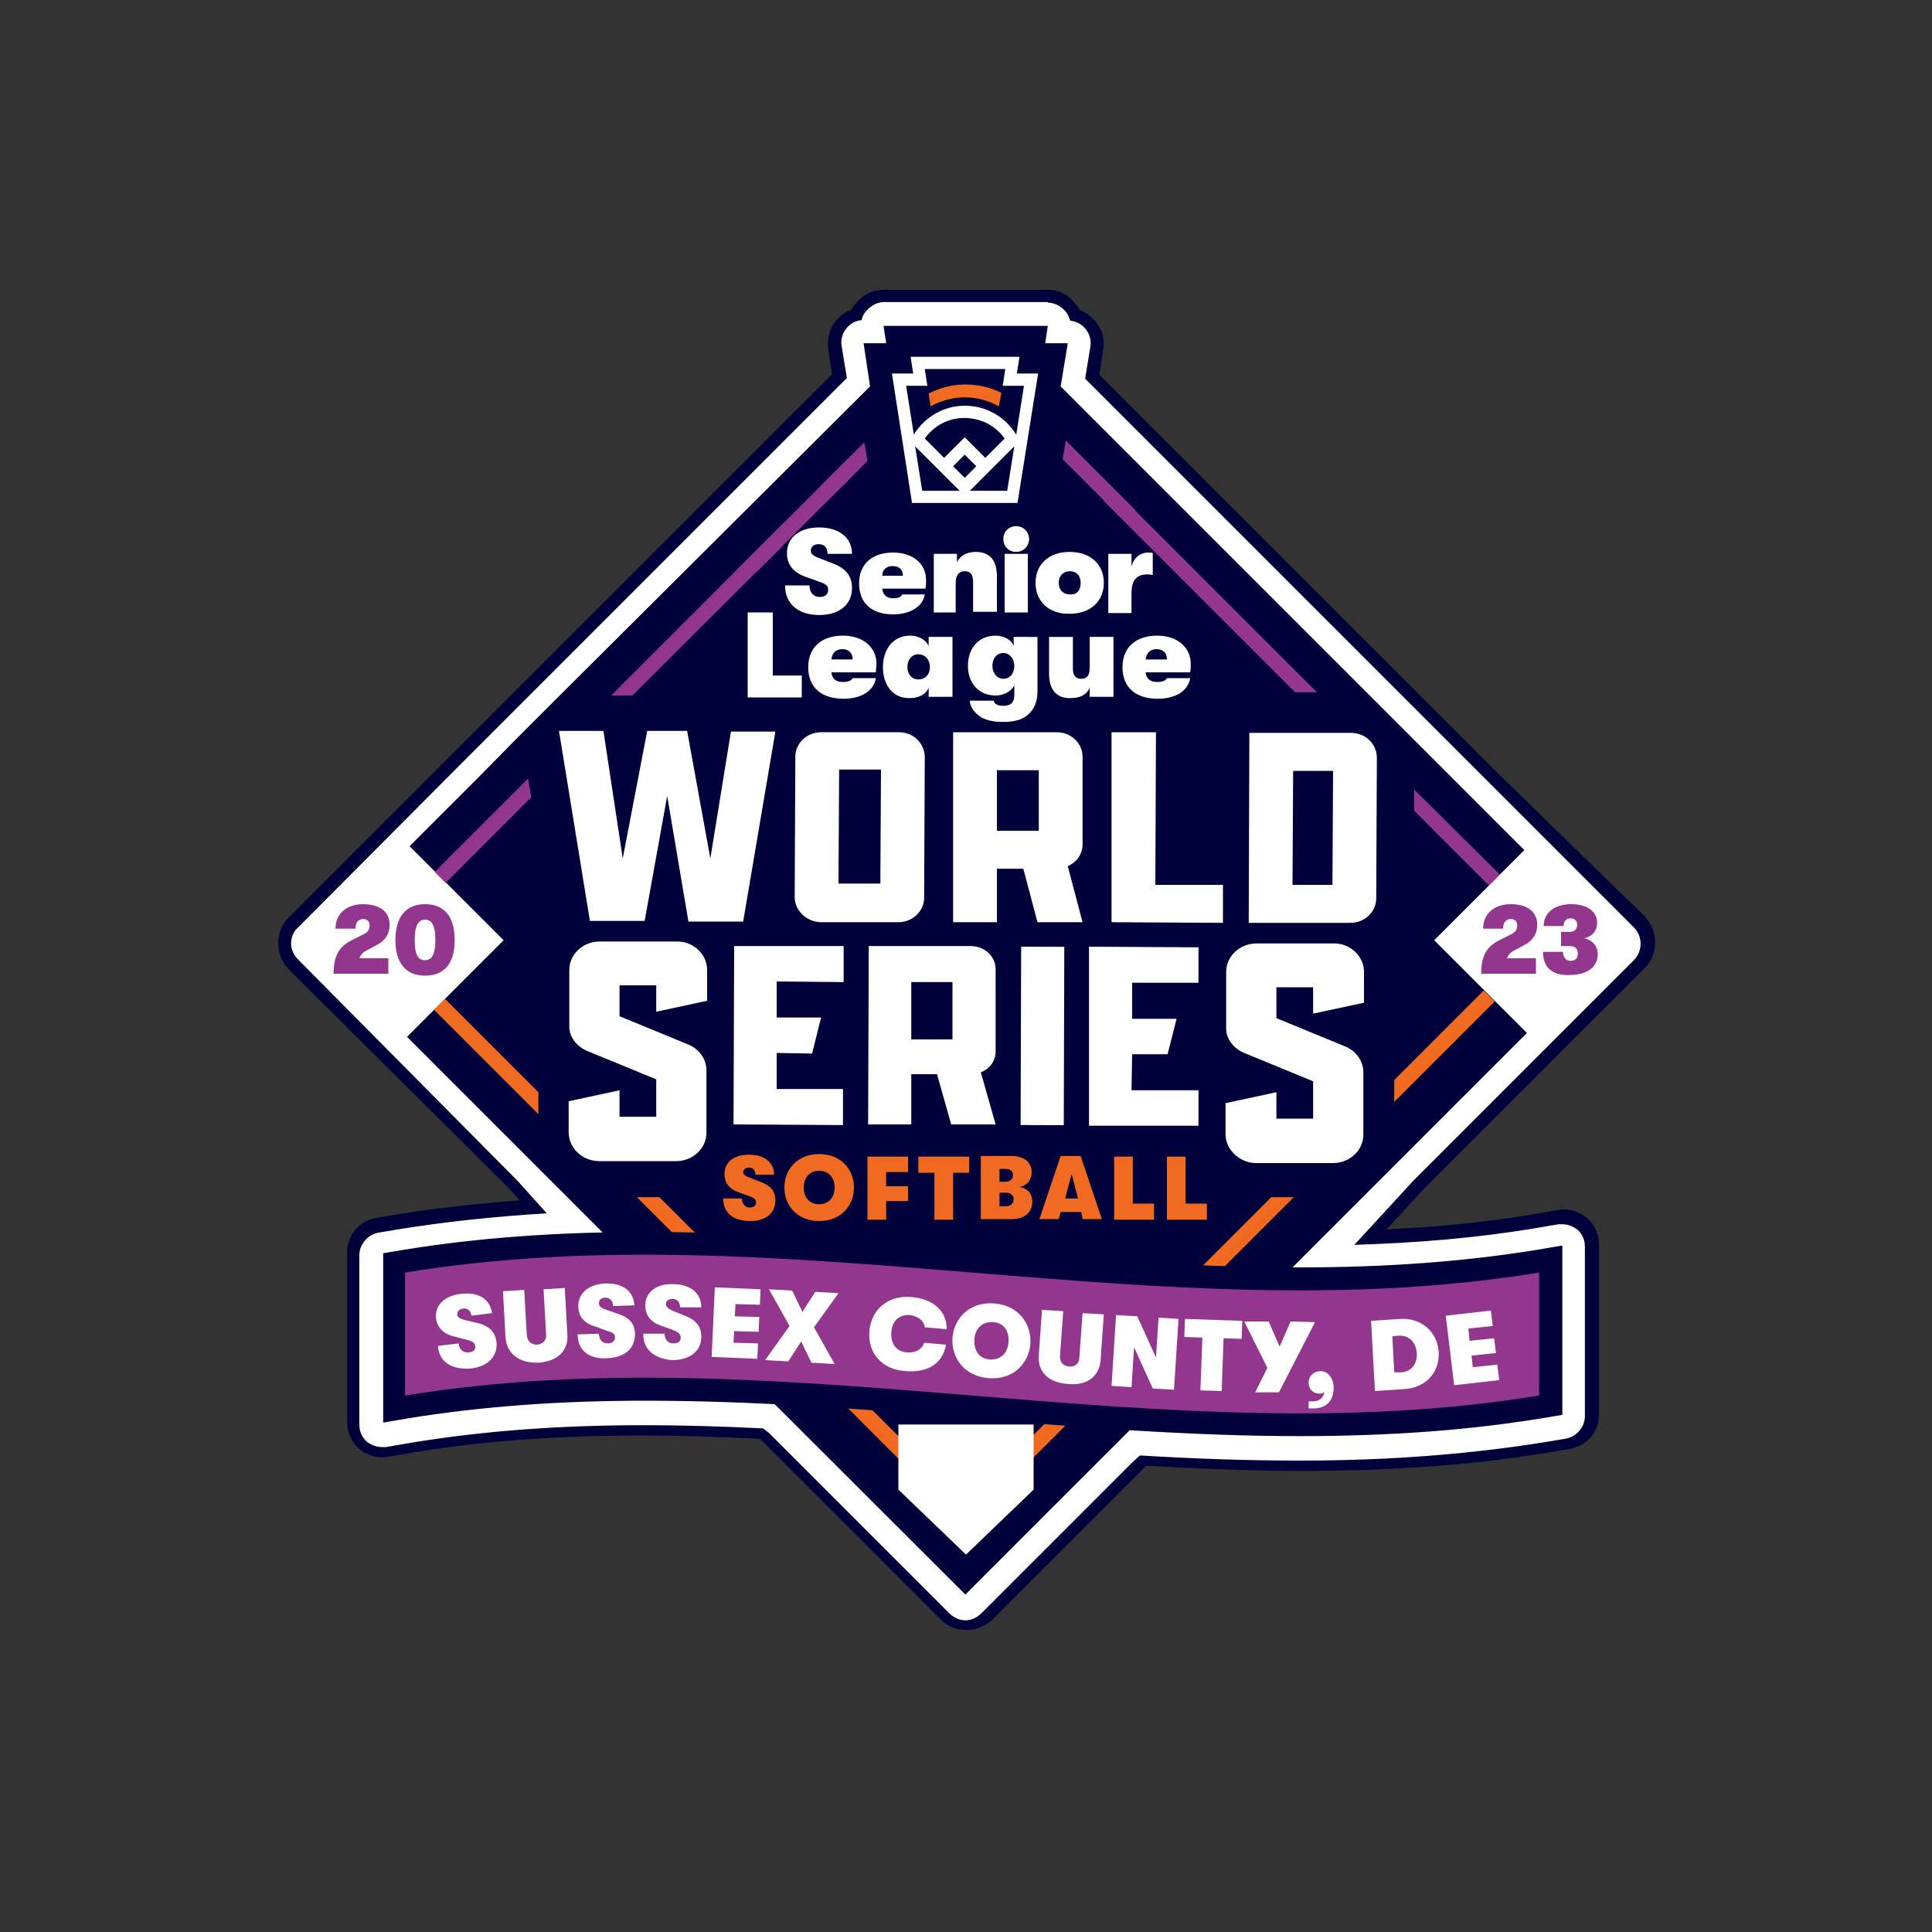 <?xml version="1.0" encoding="UTF-8"?> <!-- Generator: Adobe Illustrator 27.1.1, SVG Export Plug-In . SVG Version: 6.00 Build 0) --> <svg xmlns="http://www.w3.org/2000/svg" xmlns:xlink="http://www.w3.org/1999/xlink" version="1.1" id="Layer_1" x="0px" y="0px" viewBox="0 0 300 300" style="enable-background:new 0 0 300 300;" xml:space="preserve"><rect x="0" y="0" width="300" height="300" fill="#333333" stroke="none"/> <style type="text/css"> .st0{fill:#FFFFFF;} .st1{fill:#00013A;} .st2{fill:#93368D;} .st3{fill:#F16A21;} .st4{fill:none;} .st5{enable-background:new ;} </style> <g> <path class="st0" d="M208.5,195.2"></path> <g> <path class="st0" d="M150,252.2c-1.2,0-2.4-0.5-3.2-1.3l-28-28l-0.6-0.5c-6.6-0.3-12.5-0.5-18-0.5c-13.2,0-24.9,0.9-35.9,2.7 l-4.1,0.7c-0.2,0-0.5,0.1-0.7,0.1c-1.1,0-2.1-0.4-2.9-1.1c-1-0.9-1.6-2.1-1.6-3.4v-26.3c0-2.2,1.6-4.1,3.8-4.5l3-0.5 c6.8-1.1,13.8-1.9,21.2-2.3l-3.1-3.5l-34.1-34.1c-0.9-0.9-1.3-2-1.3-3.2s0.5-2.4,1.3-3.2l84.8-84.8l-0.7-4.4 c-0.2-1.3,0.2-2.7,1-3.7c0.6-0.7,1.4-1.2,2.2-1.4c0.2-0.5,0.5-0.9,0.8-1.3c0.9-1,2.1-1.6,3.5-1.6h25.5c1.3,0,2.6,0.6,3.5,1.6 c0.3,0.4,0.6,0.8,0.8,1.3c0.9,0.2,1.7,0.7,2.2,1.4c0.9,1,1.3,2.4,1,3.7l-0.7,4.4l84.8,84.8c0.9,0.9,1.3,2,1.3,3.2 s-0.5,2.4-1.3,3.2l-34.2,34.2l-7.5,8.2c9-0.4,17.2-1.2,25-2.4l4.1-0.7c0.2,0,0.5-0.1,0.7-0.1c1.1,0,2.1,0.4,2.9,1.1 c1,0.9,1.6,2.1,1.6,3.4v26.3c0,2.2-1.6,4.1-3.8,4.5l-3,0.5c-11.8,1.9-24.4,2.9-38.5,2.9c-7.3,0-15.3-0.3-24.4-0.8l-0.8,0.8 l-23.3,23.3C152.4,251.7,151.2,252.2,150,252.2z"></path> <path class="st1" d="M162.7,47c1,0,2,0.5,2.7,1.3c0.4,0.4,0.6,1,0.8,1.5c0.9,0.1,1.7,0.5,2.3,1.2c0.7,0.8,1,1.9,0.8,2.9l-0.8,4.9 l47,47l15.1,15.1l23.1,23.1c1.4,1.4,1.4,3.7,0,5.1l-34.2,34.2l-9.2,10c9.9-0.3,19-1.1,27.6-2.5l4.1-0.7c0.2,0,0.4,0,0.6,0 c0.8,0,1.6,0.3,2.3,0.8c0.8,0.7,1.2,1.6,1.2,2.7v26.3c0,1.7-1.3,3.2-3,3.5l-3,0.5c-11.8,1.9-24.3,2.9-38.3,2.9 c-8.3,0-16.5-0.3-24.8-0.8l-1.2,1.1l-23.4,23.4c-0.7,0.7-1.6,1.1-2.5,1.1s-1.8-0.4-2.5-1.1l-28-28l-0.9-0.7 c-6.2-0.3-12.3-0.5-18.4-0.5c-13.3,0-25.1,0.9-36.1,2.7l-4.1,0.7c-0.2,0-0.4,0-0.6,0c-0.8,0-1.6-0.3-2.3-0.8 c-0.8-0.7-1.2-1.6-1.2-2.7v-26.3c0-1.7,1.3-3.2,3-3.5l3-0.5c7.4-1.2,15-2,23.1-2.5l-4.5-5L46.3,149c-0.7-0.7-1.1-1.6-1.1-2.5 c0-1,0.4-1.9,1.1-2.5L71,119.2l13.9-13.9l46.6-46.6l-0.8-4.9c-0.2-1,0.1-2.1,0.8-2.9c0.6-0.7,1.4-1.1,2.3-1.2 c0.1-0.6,0.4-1.1,0.8-1.5c0.7-0.8,1.7-1.3,2.7-1.3h25.4 M162.7,45h-25.5c-1.6,0-3.2,0.7-4.2,2c-0.3,0.3-0.6,0.7-0.8,1.1 c-0.9,0.3-1.7,0.9-2.3,1.6c-1.1,1.2-1.5,2.9-1.3,4.5l0.6,3.9l-45.8,45.8l-13.9,13.9l-24.7,24.7c-1.1,1.1-1.6,2.5-1.6,4 s0.6,2.9,1.6,4l34.2,34l1.7,1.9c-6.7,0.5-13,1.2-19.2,2.2l-3,0.5c-2.7,0.4-4.6,2.7-4.6,5.4v26.3c0,1.6,0.7,3.2,1.9,4.2 c1,0.8,2.3,1.3,3.6,1.3c0.3,0,0.6,0,0.9-0.1l4.1-0.7c10.9-1.8,22.6-2.6,35.8-2.6c5.4,0,11.2,0.2,17.7,0.5l0.3,0.2l27.9,27.9 c1.1,1.1,2.5,1.6,4,1.6s2.9-0.6,4-1.6l23.4-23.4l0.5-0.5c9,0.5,16.8,0.8,24,0.8c14.1,0,26.8-0.9,38.7-2.9l3-0.5 c2.7-0.4,4.6-2.7,4.6-5.4v-26.3c0-1.6-0.7-3.2-1.9-4.2c-1-0.8-2.3-1.3-3.6-1.3c-0.3,0-0.6,0-0.9,0.1l-4.1,0.7 c-7.1,1.2-14.5,1.9-22.5,2.3l5.9-6.4l34.2-34.2c1.1-1.1,1.6-2.5,1.6-4s-0.6-2.9-1.6-4L232,119.5l-15.1-15.1l-46.2-46.2l0.6-3.9 c0.3-1.6-0.2-3.3-1.3-4.5c-0.6-0.7-1.4-1.3-2.3-1.6c-0.2-0.4-0.5-0.8-0.8-1.1C165.9,45.7,164.4,45,162.7,45L162.7,45z"></path> </g> <path class="st1" d="M85,182.8L63.2,161l15-15l-14.6-14.6l11-11l5.6-5.7l5.9-5.9l49-48.8l-1-6.7h3.5l-0.4-2.7h25.5l-0.4,2.7h3.5 l-1.1,6.7l49.3,49.3l13,13l9.7,9.7l-14,14l14.4,14.4l-23.7,23.7c-6.9,6.9,0,0-6.9,6.9l-56.6,56.6L93,190.8L85,182.8z"></path> <polygon class="st2" points="117.5,88.8 121.5,84.8 121.5,81.4 114.1,88.8 "></polygon> <polygon class="st2" points="69.2,137.1 82.5,123.8 82,120.9 67.5,135.4 "></polygon> <polygon class="st2" points="232.9,135.8 219.6,122.6 219.6,125.9 231.2,137.5 "></polygon> <polygon class="st2" points="97.7,108.5 131.6,74.7 131.6,71.3 94.4,108.5 "></polygon> <polygon class="st2" points="171,74 204.5,107.5 201.1,107.5 171.4,77.8 "></polygon> <path class="st2" d="M165,71.3l7.6,7.6h1.8c0.7,0,1.4,0.1,2,0.4l-10.9-10.9L165,71.3z"></path> <polygon class="st2" points="130.9,75.4 134.7,71.6 134.7,71.5 134.2,68.7 127.5,75.4 "></polygon> <path class="st3" d="M85,171l-15.9-15.9l-1.7,1.7l18.9,18.9h0.1c-2-1.6-0.7-1.4-0.7-4.1"></path> <path class="st3" d="M230.4,153.8l-15.3,15.3c0.5,0.7,0.9,1.5,1.1,2.3l15.9-15.9L230.4,153.8z"></path> <path class="st3" d="M199.1,184.2l-49.2,49.2l-50.2-50.2c-0.9,0.3-1.9,0.5-2.9,0.6l53.1,53.1l52.1-52.1L199.1,184.2z"></path> <path class="st1" d="M201.8,223c-17.1,0-34.4-1.4-51.1-2.8c-16.6-1.4-33.7-2.7-50.5-2.7c-13.4,0-25.4,0.9-36.6,2.7l-4.1,0.7v-26.3 l3-0.5c11.6-1.9,23.9-2.8,37.8-2.8c17.1,0,34.4,1.4,51.1,2.8c16.6,1.4,33.7,2.7,50.5,2.7c13.4,0,25.4-0.9,36.6-2.7l4.1-0.7v26.3 l-3,0.5C228,222.1,215.7,223,201.8,223"></path> <path class="st2" d="M239,216.7c-58.7,9.6-117.4-9.6-176.1,0v-19.1c58.7-9.6,117.4,9.6,176.1,0C239,203.9,239,210.3,239,216.7"></path> <g> <path class="st0" d="M68,209l3.2-0.4c0.1,0.9,0.7,1.5,1.6,1.4c0.7-0.1,1.1-0.4,1-1c-0.1-0.5-0.4-0.7-1.1-0.9l-2.3-0.6 c-1.6-0.4-2.5-1.4-2.7-2.8c-0.2-2,1.3-3.5,3.9-3.8c2.7-0.3,4.5,0.8,4.8,3l-3.2,0.4c-0.1-0.8-0.6-1.2-1.3-1.1 c-0.6,0.1-0.9,0.4-0.9,0.9c0,0.4,0.4,0.7,1.3,0.9l2.1,0.5c1.7,0.5,2.5,1.4,2.7,2.9c0.2,2.2-1.3,3.8-4,4.1 C70.1,212.7,68.2,211.5,68,209z"></path> <path class="st0" d="M78.5,207.7l-0.4-7.2l3.3-0.2l0.4,7c0.1,1,0.7,1.5,1.6,1.5c0.9-0.1,1.5-0.7,1.4-1.6l-0.4-7l3.3-0.2l0.4,7.2 c0.2,2.6-1.6,4.2-4.5,4.4C80.6,211.7,78.7,210.2,78.5,207.7z"></path> <path class="st0" d="M89.7,207.2l3.3-0.1c0,0.9,0.5,1.5,1.4,1.5c0.7,0,1.1-0.4,1.1-0.9s-0.3-0.8-1.1-1l-2.2-0.8 c-1.6-0.5-2.4-1.6-2.4-3.1c0-2,1.6-3.4,4.2-3.5c2.7-0.1,4.4,1.2,4.5,3.4l-3.3,0.1c0-0.8-0.5-1.3-1.2-1.3c-0.6,0-1,0.3-1,0.9 c0,0.4,0.3,0.7,1.2,1l2,0.7c1.7,0.6,2.4,1.6,2.4,3.1c0,2.2-1.6,3.6-4.3,3.7C91.5,211.1,89.7,209.7,89.7,207.2z"></path> <path class="st0" d="M99.9,207.1h3.3c0,0.9,0.5,1.5,1.4,1.5c0.7,0,1.1-0.3,1.1-0.9c0-0.5-0.3-0.8-1-1.1l-2.2-0.8 c-1.6-0.6-2.3-1.7-2.3-3.1c0-2,1.7-3.4,4.3-3.3c2.7,0,4.4,1.4,4.4,3.6h-3.3c0-0.8-0.4-1.3-1.2-1.3c-0.6,0-1,0.3-1,0.8 c0,0.4,0.3,0.7,1.2,1.1l2,0.8c1.6,0.7,2.3,1.7,2.3,3.2c0,2.2-1.8,3.6-4.5,3.6C101.6,211,99.8,209.5,99.9,207.1z"></path> <path class="st0" d="M111,199.9l7.1,0.3l-0.1,2.4l-3.8-0.1l-0.1,1.9l3.8,0.1l-0.1,2.3l-3.8-0.1l-0.1,1.8l3.8,0.1l-0.1,2.4 l-7.1-0.3L111,199.9z"></path> <path class="st0" d="M122.6,205.9l-3.2-5.7l3.6,0.2l1.6,3.3l2-3.1l3.6,0.2l-3.8,5.3l3.2,5.7l-3.6-0.2l-1.6-3.3l-2,3.1l-3.6-0.2 L122.6,205.9z"></path> <path class="st0" d="M135,206.7c0.3-3.4,2.9-5.6,6.5-5.3c3.4,0.3,5.5,2.1,5.5,5l-3.4-0.3c-0.1-1-1-1.7-2.3-1.9 c-1.7-0.1-2.8,0.9-2.9,2.7c-0.1,1.8,0.8,3,2.5,3.1c1.3,0.1,2.3-0.5,2.6-1.5l3.4,0.3c-0.5,2.9-2.8,4.4-6.3,4.1 C137,212.7,134.7,210.1,135,206.7z"></path> <path class="st0" d="M147.9,207.7c0.3-3.1,2.7-5.6,6.5-5.3s5.8,3.2,5.6,6.3c-0.3,3.1-2.7,5.6-6.5,5.3S147.7,210.8,147.9,207.7z M156.6,208.4c0.1-1.6-0.6-3-2.4-3.1c-1.8-0.1-2.8,1.1-2.9,2.7s0.7,3,2.4,3.1C155.5,211.2,156.5,210,156.6,208.4z"></path> <path class="st0" d="M161.3,210.5l0.5-7.1l3.3,0.2l-0.5,6.9c-0.1,1,0.5,1.6,1.4,1.7c0.9,0.1,1.6-0.5,1.6-1.4l0.5-6.9l3.3,0.2 l-0.5,7.1c-0.2,2.6-2.2,4-5.1,3.7C162.8,214.7,161.1,213,161.3,210.5z"></path> <path class="st0" d="M173.3,204.2l3.3,0.2l2.9,6.4l0.4-6.2l3.1,0.2l-0.7,11l-3.3-0.2l-2.9-6.4l-0.4,6.2l-3.1-0.2L173.3,204.2z"></path> <path class="st0" d="M186.7,207.7l-2.8-0.1l0.1-2.8l8.9,0.3l-0.1,2.8l-2.8-0.1l-0.3,8.2l-3.3-0.1L186.7,207.7z"></path> <path class="st0" d="M204.2,205.3l-5.6,10.9h-3.7l1.9-3.8l-3.6-7.2h3.8l1.7,3.9l1.7-3.9L204.2,205.3z"></path> <path class="st0" d="M203.2,218.7v-1.1c0.3,0,0.4,0,0.7,0c0.6,0,1-0.2,1.3-0.5s0.4-0.7,0.5-1c-0.1,0.2-0.5,0.3-0.8,0.3 c-1.1,0-1.7-0.8-1.7-1.7c0-1,0.7-1.7,1.8-1.8c1.1,0,2,0.9,2.1,2.5c0,2.2-1.2,3.3-3.2,3.3C203.6,218.7,203.4,218.7,203.2,218.7z"></path> <path class="st0" d="M212.9,205.1l4.5-0.3c3.4-0.2,5.8,2.1,6,5.1c0.2,3.1-1.9,5.6-5.4,5.8l-4.5,0.3L212.9,205.1z M217.6,213.1 c1.6-0.1,2.5-1.4,2.4-3c-0.1-1.5-1.1-2.8-2.8-2.7l-1,0.1l0.3,5.6L217.6,213.1z"></path> <path class="st0" d="M224.5,204.3l7-0.8l0.3,2.4l-3.8,0.4l0.2,1.9l3.8-0.4l0.3,2.3l-3.8,0.4l0.2,1.8l3.8-0.4l0.3,2.4l-7,0.8 L224.5,204.3z"></path> </g> <g id="purp_00000075845083842209693120000009093128239746784435_"> <g> <path class="st2" d="M232.8,146l1.8-0.9c0.7-0.3,1-0.8,1-1.4c0-0.6-0.4-1-1-1c-0.7,0-1.2,0.5-1.2,1.5h-3.1c0-2.3,1.7-3.8,4.3-3.8 s4.1,1.2,4.1,3.2c0,1.4-0.7,2.5-2.1,3.2l-1.5,0.8c-0.6,0.3-0.9,0.7-1.1,1.2h4.5v2.4H230C230,148.5,230.8,147,232.8,146"></path> <path class="st2" d="M239.6,147.8h3.1c0,0.9,0.5,1.4,1.2,1.4s1.1-0.4,1.1-1.1c0-0.8-0.4-1.2-1.3-1.2h-1.3v-2.2h1.3 c0.8,0,1.2-0.4,1.2-1.1c0-0.6-0.4-1-1-1c-0.7,0-1.1,0.4-1.1,1.2h-3.1c0-2,1.6-3.4,4.3-3.4c2.4,0,4,1.1,4,2.9c0,1.2-0.7,2.1-2,2.4 c1.3,0.3,2.1,1.2,2.1,2.5c0,1.9-1.6,3.2-4.4,3.2C241,151.5,239.6,150.2,239.6,147.8"></path> </g> <g> <path class="st2" d="M54.6,146l1.8-0.9c0.7-0.3,1-0.8,1-1.4c0-0.6-0.4-1-1-1c-0.7,0-1.2,0.5-1.2,1.5h-3.1c0-2.3,1.7-3.8,4.3-3.8 s4.1,1.2,4.1,3.2c0,1.4-0.7,2.5-2.1,3.2l-1.5,0.8c-0.6,0.3-0.9,0.7-1.1,1.2h4.5v2.4h-8.5C51.8,148.5,52.6,147,54.6,146"></path> <path class="st2" d="M61.4,146c0-3.6,1.6-5.6,4.6-5.6s4.6,1.9,4.6,5.6c0,3.6-1.6,5.5-4.6,5.5S61.4,149.5,61.4,146 M67.6,146 c0-2.2-0.5-3.2-1.6-3.2s-1.6,1-1.6,3.2s0.5,3.1,1.6,3.1S67.6,148.1,67.6,146"></path> </g> </g> <polygon class="st0" points="160.5,231.3 160.5,221.2 139.5,221.2 139.5,231.3 150,241.4 "></polygon> <path class="st0" d="M190.3,176.1v-4.8l7.9-1.7v4.1h5.7v-5.8l-10.7-4.4c-1.7-0.7-2.9-2.3-2.8-4v-8.6c0-2.4,2.1-4.4,4.7-4.4h12.1 c2.5,0,4.6,2,4.6,4.4v4.8l-7.9,1.7v-4.1h-5.7v4.8l10.7,4.4c1.7,0.7,2.8,2.3,2.8,4v9.7c0,2.4-2.1,4.4-4.7,4.4h-12.1 C192.4,180.5,190.3,178.5,190.3,176.1"></path> <path class="st0" d="M88.3,175.8V171l7.9-1.7v4.1h5.7v-5.8l-10.7-4.4c-1.7-0.7-2.9-2.3-2.8-4v-8.6c0-2.4,2.1-4.4,4.7-4.4h12.1 c2.5,0,4.6,2,4.6,4.4v4.8l-7.9,1.7V153h-5.7v4.8l10.7,4.4c1.7,0.7,2.8,2.3,2.8,4v9.7c0,2.4-2.1,4.4-4.7,4.4H92.9 C90.3,180.2,88.3,178.2,88.3,175.8"></path> <polygon class="st0" points="169.1,147 186.1,147.1 186.1,152.6 175.8,152.6 175.8,158.2 182.7,158.2 181.3,163.7 175.8,163.7 175.7,169.3 186.1,169.3 186.1,174.8 169.1,174.8 "></polygon> <rect x="148.1" y="157.5" transform="matrix(3.014489e-03 -1 1 3.014489e-03 0.534 322.322)" class="st0" width="27.7" height="6.7"></rect> <path class="st0" d="M134.9,146.9h15.8c2.2,0,3.9,1.6,3.9,3.6v12.8c0,1.4-0.9,2.7-2.3,3.2l2.3,8.1h-6.9l-2.2-7.8h-4v7.8h-6.7 L134.9,146.9z M147.9,161.4v-8.9h-6.4v8.9H147.9z"></path> <polygon class="st0" points="114,146.9 131,146.9 131,152.5 120.6,152.4 120.6,158 127.5,158 126.1,163.6 120.6,163.5 120.6,169.1 130.9,169.1 130.9,174.7 113.9,174.6 "></polygon> <path class="st0" d="M194,113.8h15.8c2.2,0,4,1.7,4,3.9l-0.1,21.8c0,2.1-1.8,3.8-4,3.8h-15.8L194,113.8z M206.9,137.4l0.1-17.7 h-6.2l-0.1,17.7H206.9z"></path> <polygon class="st0" points="172.6,113.7 179.5,113.7 179.4,137.4 189.9,137.4 189.9,143.3 172.6,143.2 "></polygon> <path class="st0" d="M148,113.7h16.1c2.2,0,4,1.7,4,3.8v13.6c0,1.5-0.9,2.8-2.3,3.4l2.3,8.7h-7l-2.2-8.3h-4.1v8.3H148V113.7z M161.3,129v-9.4h-6.5v9.4H161.3z"></path> <path class="st0" d="M123.4,139.3l0.1-21.8c0-2.1,1.8-3.8,4-3.8h12.1c2.2,0,4,1.7,4,3.9l-0.1,21.8c0,2.1-1.8,3.8-4,3.8h-12.1 C125.2,143.1,123.4,141.4,123.4,139.3 M136.7,137.2l0.1-17.7h-6.5l-0.1,17.7H136.7z"></path> <polygon class="st0" points="86.8,113.5 93.7,113.5 96.7,133.3 100.5,113.5 106.7,113.5 110.3,133.3 113.5,113.6 120.4,113.6 115.4,143.1 106.9,143.1 103.6,123.6 100.1,143 91.6,143 "></polygon> <g> <path class="st3" d="M112.3,186.1h2.9c0,0.8,0.5,1.4,1.2,1.4c0.6,0,1-0.3,1-0.8c0-0.4-0.3-0.7-0.9-0.9l-1.9-0.7 c-1.4-0.5-2.1-1.5-2.1-2.8c0-1.8,1.4-3,3.8-3s3.9,1.2,3.9,3.1h-2.9c0-0.7-0.4-1.1-1-1.1c-0.5,0-0.9,0.3-0.9,0.7s0.3,0.6,1.1,0.9 l1.8,0.7c1.5,0.6,2.1,1.5,2.1,2.8c0,2-1.5,3.2-3.9,3.2C113.8,189.6,112.3,188.3,112.3,186.1z"></path> <path class="st3" d="M121.8,184.4c0-2.8,2-5.2,5.4-5.2s5.4,2.4,5.4,5.2s-2,5.2-5.4,5.2C123.8,189.6,121.8,187.2,121.8,184.4z M129.6,184.4c0-1.4-0.8-2.6-2.4-2.6s-2.4,1.2-2.4,2.6c0,1.4,0.8,2.6,2.4,2.6S129.6,185.8,129.6,184.4z"></path> <path class="st3" d="M134.7,179.6h6.3v2.4h-3.4v2.2h3.4v2.3h-3.4v2.9h-2.9L134.7,179.6L134.7,179.6z"></path> <path class="st3" d="M145.1,182.1h-2.5v-2.5h7.9v2.5H148v7.3h-2.9V182.1z"></path> <path class="st3" d="M160.3,186.6c0,1.6-1.2,2.7-3.1,2.7h-4.9v-9.8h4.8c1.9,0,3.1,1,3.1,2.5c0,1.2-0.7,2.1-1.9,2.3 C159.5,184.5,160.3,185.3,160.3,186.6z M155.2,181.4v2.1h0.9c0.7,0,1.2-0.4,1.2-1s-0.4-1-1.2-1h-0.9V181.4z M157.4,186.2 c0-0.6-0.5-1-1.2-1h-1v2.1h1C156.9,187.3,157.4,186.9,157.4,186.2z"></path> <path class="st3" d="M167.9,188.2h-3.2l-0.3,1.1h-3l3.3-9.8h3.1l3.3,9.8h-3L167.9,188.2z M167.4,186.1l-1-3.8l-1,3.8H167.4z"></path> <path class="st3" d="M173,179.6h2.9v7.3h3.3v2.5H173V179.6z"></path> <path class="st3" d="M181.2,179.6h2.9v7.3h3.3v2.5h-6.2V179.6z"></path> </g> <rect x="83.6" y="164.1" class="st1" width="3.9" height="15.2"></rect> <rect x="95" y="181.3" class="st1" width="10.2" height="4.6"></rect> <rect x="94.4" y="108" class="st1" width="10.2" height="4.6"></rect> <rect x="195.9" y="107.9" class="st1" width="10.2" height="4.6"></rect> <rect x="193.9" y="182.2" class="st1" width="10.2" height="3.7"></rect> <rect x="211.9" y="165.4" class="st1" width="4.6" height="8.3"></rect> <path class="st0" d="M156.9,69.9L156.9,69.9l0.6-0.6l-1.1,6.9h-5.8L156.9,69.9z M141.9,67.5l-1.2-7.6h3.3l-0.4-2.6h12.5l-0.4,2.6 h3.3l-1.2,7.6c-1.7-2.8-4.7-4.5-8-4.5C146.6,63,143.6,64.7,141.9,67.5 M156,68.1l-3,3l-3.1-3.1l-0.1-0.1l0,0l-3.2,3.2l-3-3 c1.4-2,3.7-3.2,6.1-3.2C152.3,64.9,154.6,66.1,156,68.1 M149.8,70.6l1.8,1.8l-1.8,1.8l-1.8-1.8L149.8,70.6z M149,76.2h-5.8 l-1.1-6.9L149,76.2z M157.9,58l0.4-2.6h-16.9l0.4,2.6h-3.3l3.1,20v0.1H158l3.2-20.1H157.9z"></path> <path class="st3" d="M155.5,61c-1.8-0.9-3.7-1.3-5.6-1.3c-2,0-3.9,0.5-5.7,1.4l0.3,2c1.6-0.9,3.5-1.4,5.3-1.4 c1.9,0,3.7,0.5,5.3,1.4L155.5,61z"></path> <rect x="108" y="82.3" class="st4" width="84.5" height="34.5"></rect> <g class="st5"> <path class="st0" d="M121.9,90.9h3.8c0,1.1,0.6,1.8,1.6,1.8c0.8,0,1.3-0.4,1.3-1.1c0-0.6-0.3-0.9-1.2-1.2l-2.5-0.9 c-1.8-0.7-2.7-1.9-2.7-3.6c0-2.4,1.9-4,5-4c3.1,0,5.1,1.6,5.1,4.1h-3.8c0-1-0.5-1.5-1.4-1.5c-0.7,0-1.2,0.4-1.2,1 c0,0.5,0.3,0.8,1.4,1.2l2.3,0.9c1.9,0.8,2.7,2,2.7,3.7c0,2.6-2,4.2-5.1,4.2C124,95.5,121.9,93.8,121.9,90.9z"></path> </g> <g class="st5"> <path class="st0" d="M143.7,91.4H137c0.1,1,0.7,1.5,1.7,1.5c0.8,0,1.2-0.2,1.4-0.6h3.5c-0.3,1.9-2.3,3.1-4.9,3.1 c-3.3,0-5.3-1.7-5.3-4.8c0-3.1,2.1-4.8,5.3-4.8c3,0,5.1,1.7,5.1,4.3C143.8,90.6,143.8,90.9,143.7,91.4z M140.2,89.4 c0-1-0.6-1.5-1.6-1.5c-1,0-1.6,0.6-1.6,1.5H140.2z"></path> </g> <g class="st5"> <path class="st0" d="M145,86h3.6v1.3c0.5-1,1.5-1.6,2.9-1.6c2.2,0,3.3,1.3,3.3,3.8v5.5h-3.7v-4.6c0-1.2-0.4-1.7-1.3-1.7 c-0.9,0-1.4,0.6-1.4,1.8v4.6H145V86z"></path> </g> <g class="st5"> <path class="st0" d="M155.8,83.7c0-1.1,0.8-2,2-2c1.1,0,2,0.9,2,2c0,1.1-0.9,2-2,2C156.6,85.7,155.8,84.8,155.8,83.7z M156,86h3.6 v9.1H156V86z"></path> </g> <g class="st5"> <path class="st0" d="M160.8,90.5c0-2.9,2.1-4.8,5.3-4.8c3.2,0,5.3,1.9,5.3,4.8c0,2.9-2.1,4.8-5.3,4.8 C162.9,95.4,160.8,93.4,160.8,90.5z M167.8,90.5c0-1.1-0.6-1.8-1.7-1.8c-1,0-1.7,0.7-1.7,1.8c0,1.1,0.7,1.8,1.7,1.8 C167.2,92.4,167.8,91.7,167.8,90.5z"></path> </g> <g class="st5"> <path class="st0" d="M172.1,86h3.6v2c0.3-1.4,1.4-2.2,2.6-2.2c0.3,0,0.5,0,0.7,0.1v3.4c-0.3-0.1-0.5-0.1-0.9-0.1 c-1.6,0-2.4,0.9-2.4,2.9v3.1h-3.6V86z"></path> </g> <g class="st5"> <path class="st0" d="M116.1,95.1h3.9v9.8h4.5v3.4h-8.4V95.1z"></path> <path class="st0" d="M136,104.4h-6.9c0.1,1,0.7,1.5,1.8,1.5c0.8,0,1.3-0.2,1.5-0.6h3.6c-0.3,2-2.3,3.2-5,3.2 c-3.4,0-5.5-1.7-5.5-4.9c0-3.1,2.1-4.9,5.4-4.9c3.1,0,5.2,1.8,5.2,4.4C136.1,103.6,136,103.9,136,104.4z M132.4,102.4 c0-1-0.6-1.6-1.6-1.6c-1,0-1.6,0.6-1.7,1.6H132.4z"></path> <path class="st0" d="M137.1,103.6c0-2.9,1.7-4.9,4.2-4.9c1.4,0,2.5,0.7,2.9,1.6v-1.4h3.7v9.3h-3.7v-1.4c-0.4,1-1.5,1.6-2.9,1.6 C138.7,108.5,137.1,106.4,137.1,103.6z M144.4,103.6c0-1.1-0.7-2-1.8-2c-1,0-1.7,0.8-1.7,2c0,1.1,0.7,1.9,1.7,1.9 C143.7,105.5,144.4,104.7,144.4,103.6z"></path> </g> <g class="st5"> <path class="st0" d="M161.1,98.9v8.5c0,1.8-0.7,3.1-1.9,3.9c-0.9,0.6-2.1,0.8-3.4,0.8c-1.4,0-2.5-0.2-3.4-0.7 c-1-0.6-1.8-1.6-1.8-2.6h3.7c0.1,0.5,0.6,0.8,1.5,0.8c1,0,1.7-0.4,1.7-1.7v-1.5c-0.4,0.9-1.6,1.6-2.9,1.6c-2.6,0-4.3-1.9-4.3-4.6 c0-2.8,1.7-4.7,4.3-4.7c1.3,0,2.5,0.7,2.8,1.6v-1.4H161.1z M157.5,103.4c0-1.1-0.7-2-1.7-2c-1,0-1.7,0.8-1.7,2c0,1.1,0.7,2,1.7,2 C156.9,105.4,157.5,104.5,157.5,103.4z"></path> </g> <g class="st5"> <path class="st0" d="M162.9,104.6v-5.7h3.7v4.9c0,1.1,0.4,1.6,1.3,1.6c0.9,0,1.3-0.5,1.3-1.7v-4.8h3.7v9.3h-3.7v-1.4 c-0.4,1-1.4,1.6-2.9,1.6C163.9,108.5,162.9,106.9,162.9,104.6z"></path> <path class="st0" d="M184.8,104.4h-6.9c0.1,1,0.7,1.5,1.8,1.5c0.8,0,1.3-0.2,1.5-0.6h3.6c-0.3,2-2.3,3.2-5,3.2 c-3.4,0-5.5-1.7-5.5-4.9c0-3.1,2.1-4.9,5.4-4.9c3.1,0,5.2,1.8,5.2,4.4C184.9,103.6,184.9,103.9,184.8,104.4z M181.2,102.4 c0-1-0.6-1.6-1.6-1.6c-1,0-1.6,0.6-1.7,1.6H181.2z"></path> </g> </g> </svg> 
